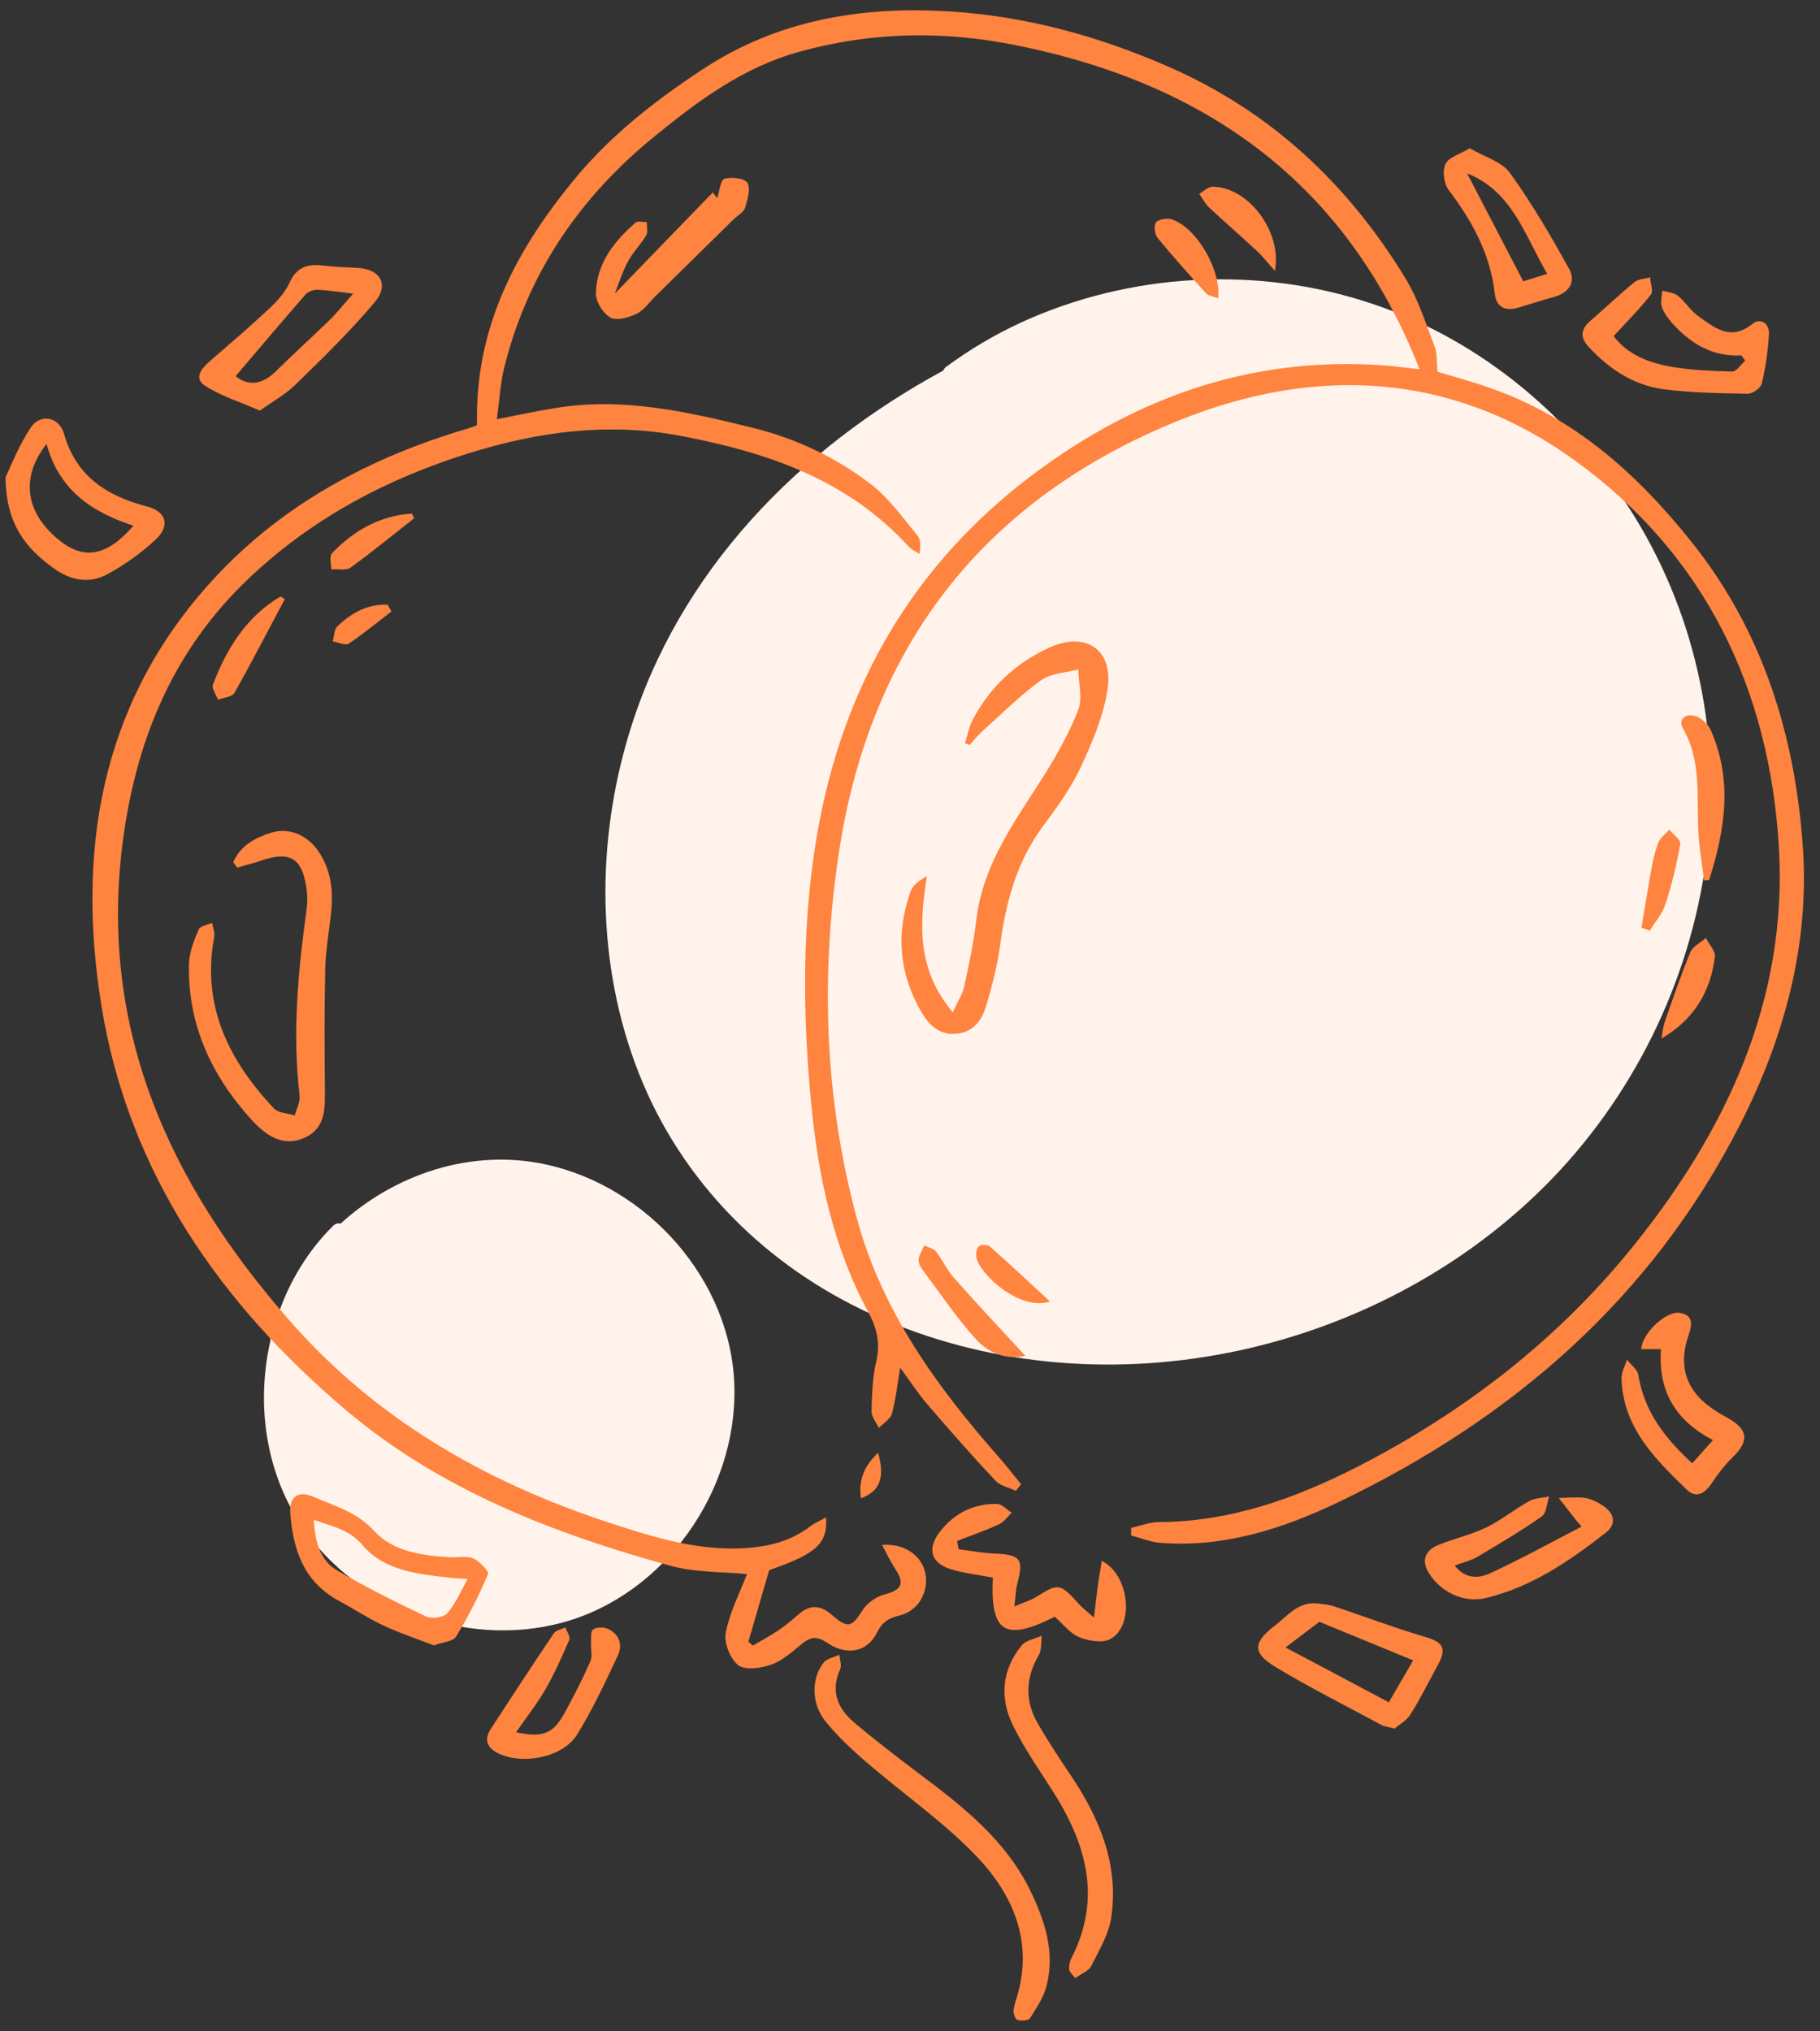 <?xml version="1.0" encoding="UTF-8"?> <svg xmlns="http://www.w3.org/2000/svg" width="112" height="125" viewBox="0 0 112 125" fill="none"><rect x="0" y="0" width="112" height="125" fill="#333333" stroke="none"/><g clip-path="url(#clip0_126_443)"><path d="M45.193 85.322C45.365 91.771 40.897 98.152 34.608 99.856C28.504 101.515 21.421 98.774 18.184 93.303C16.261 90.067 15.812 86.139 16.641 82.511C16.63 82.431 16.63 82.35 16.653 82.258C16.791 81.751 16.964 81.256 17.159 80.772C17.862 78.78 18.979 76.948 20.488 75.451C20.626 75.302 20.799 75.267 20.96 75.302C24.312 72.249 28.999 70.683 33.537 71.651C39.86 72.998 45.02 78.803 45.193 85.322Z" fill="#FFF3EB"></path><path d="M104.99 52.923C103.988 60.467 100.441 67.631 95.051 73.01C84.455 83.571 67.432 87.141 53.704 80.91C47.173 77.951 41.956 72.756 39.319 66.065C36.693 59.419 36.658 51.841 38.743 45.046C41.76 35.175 49.143 27.631 58.046 22.806C58.092 22.714 58.138 22.633 58.242 22.564C59.681 21.504 61.213 20.594 62.837 19.846C69.54 16.771 77.418 16.345 84.409 18.683C91.181 20.94 96.894 25.777 100.614 31.835C104.484 38.147 105.969 45.599 104.99 52.923Z" fill="#FFF3EB"></path><path d="M29.356 26.157C29.206 20.111 31.809 15.308 35.425 10.943C37.602 8.317 40.286 6.221 43.119 4.344C47.83 1.199 53.093 0.347 58.621 0.716C63.263 1.027 67.662 2.247 71.924 4.113C78.235 6.877 82.969 11.346 86.505 17.151C87.276 18.429 87.737 19.892 88.278 21.308C88.451 21.758 88.405 22.288 88.463 22.875C89.465 23.186 90.593 23.485 91.699 23.877C96.859 25.674 100.728 29.14 104.08 33.333C108.491 38.838 110.472 45.299 110.944 52.129C111.359 58.083 109.827 63.807 107.098 69.174C101.65 79.897 93.058 87.314 82.381 92.439C78.961 94.075 75.321 95.261 71.405 94.95C70.795 94.904 70.208 94.651 69.609 94.501C69.609 94.34 69.609 94.19 69.609 94.029C70.185 93.902 70.749 93.672 71.325 93.672C75.713 93.649 79.709 92.221 83.545 90.263C90.052 86.923 95.753 82.534 100.371 76.856C106.199 69.681 110.023 61.573 109.47 52.14C108.894 42.431 104.932 34.116 96.893 28.323C89.384 22.898 80.988 22.483 72.592 25.858C60.545 30.707 53.484 39.782 51.596 52.659C50.49 60.156 50.743 67.654 52.736 75.002C54.268 80.669 57.642 85.333 61.466 89.675C61.938 90.216 62.387 90.792 62.837 91.345C62.733 91.483 62.618 91.61 62.514 91.748C62.088 91.541 61.558 91.449 61.259 91.126C59.807 89.583 58.402 87.982 57.02 86.37C56.479 85.736 56.03 85.034 55.396 84.17C55.212 85.276 55.12 86.151 54.89 86.992C54.797 87.337 54.371 87.579 54.083 87.879C53.922 87.533 53.623 87.188 53.634 86.853C53.657 85.828 53.692 84.78 53.922 83.79C54.176 82.673 53.98 81.763 53.438 80.761C51.262 76.741 50.34 72.342 49.914 67.85C49.43 62.817 49.361 57.772 50.064 52.751C51.538 42.235 56.479 33.851 65.393 27.908C71.313 23.957 77.775 22.011 84.915 22.472C85.721 22.518 86.516 22.633 87.357 22.725C82.854 11.242 74.193 5.115 62.491 2.777C58.011 1.879 53.577 1.959 49.166 3.192C45.722 4.148 42.958 6.209 40.274 8.398C35.656 12.152 32.442 16.863 31.014 22.691C30.784 23.646 30.738 24.637 30.577 25.8C31.855 25.547 32.984 25.305 34.124 25.121C38.305 24.418 42.324 25.34 46.332 26.33C49.016 26.998 51.48 28.161 53.646 29.843C54.728 30.684 55.546 31.858 56.433 32.918C56.652 33.183 56.675 33.609 56.571 34.093C56.341 33.931 56.076 33.816 55.892 33.609C52.137 29.509 47.242 27.85 41.956 26.837C37.429 25.973 33.122 26.56 28.803 27.908C23.735 29.497 19.174 31.927 15.305 35.602C10.744 39.932 8.463 45.299 7.6 51.461C5.976 63.151 10.352 72.745 17.815 81.268C23.09 87.291 29.77 91.161 37.337 93.66C39.94 94.513 42.508 95.342 45.284 95.296C46.943 95.261 48.498 94.973 49.857 93.937C50.145 93.718 50.49 93.58 50.836 93.384C50.939 95.019 50.225 95.618 47.334 96.632C46.874 98.233 46.459 99.626 46.056 101.031C46.148 101.112 46.24 101.193 46.332 101.273C46.839 100.974 47.357 100.697 47.841 100.375C48.302 100.064 48.728 99.718 49.142 99.35C49.845 98.739 50.478 98.762 51.193 99.384C52.206 100.26 52.413 100.144 53.104 99.062C53.381 98.636 53.934 98.256 54.429 98.129C55.5 97.841 55.696 97.461 55.074 96.528C54.786 96.09 54.567 95.607 54.279 95.077C55.684 94.973 56.744 95.745 56.951 96.862C57.158 97.991 56.502 99.142 55.362 99.419C54.717 99.58 54.302 99.799 53.98 100.455C53.392 101.665 52.126 101.941 50.882 101.089C50.202 100.628 49.81 100.778 49.269 101.227C48.705 101.699 48.117 102.218 47.45 102.448C46.828 102.667 45.86 102.805 45.434 102.482C44.939 102.102 44.547 101.112 44.662 100.49C44.904 99.223 45.526 98.037 45.964 96.874C44.524 96.724 42.808 96.793 41.23 96.355C34.055 94.374 27.121 91.691 21.363 86.842C13.566 80.277 7.922 72.169 6.252 61.965C4.72 52.543 6.114 43.572 12.736 36.085C16.952 31.317 22.319 28.346 28.354 26.503C28.63 26.422 28.918 26.33 29.195 26.238C29.264 26.215 29.321 26.169 29.321 26.18L29.356 26.157Z" fill="#FF843F"></path><path d="M59.392 45.714C59.542 45.242 59.622 44.746 59.853 44.309C60.912 42.282 62.513 40.796 64.586 39.851C66.786 38.849 68.491 39.944 68.168 42.339C67.938 43.998 67.235 45.645 66.521 47.188C65.922 48.478 65.059 49.664 64.206 50.816C62.582 52.993 61.914 55.457 61.557 58.095C61.385 59.396 61.05 60.698 60.67 61.953C60.429 62.771 59.91 63.485 58.931 63.612C57.906 63.738 57.227 63.162 56.755 62.368C55.326 59.984 55.108 57.45 56.041 54.847C56.179 54.467 56.559 54.19 57.042 53.925C56.57 56.874 56.409 59.65 58.632 62.299C58.943 61.619 59.231 61.181 59.334 60.721C59.634 59.362 59.922 57.98 60.083 56.597C60.486 53.188 62.456 50.551 64.206 47.787C65.024 46.485 65.796 45.126 66.349 43.698C66.625 42.973 66.371 42.04 66.36 41.199C65.577 41.406 64.667 41.429 64.045 41.878C62.744 42.823 61.592 43.975 60.394 45.057C60.129 45.299 59.91 45.587 59.669 45.852C59.565 45.806 59.461 45.771 59.358 45.725L59.392 45.714Z" fill="#FF843F"></path><path d="M14.361 53.05C14.787 52.048 15.697 51.553 16.699 51.242C17.77 50.908 18.91 51.38 19.59 52.382C20.407 53.569 20.523 54.916 20.361 56.298C20.235 57.392 20.05 58.486 20.016 59.592C19.958 62.011 19.97 64.441 19.993 66.859C19.993 68.092 20.108 69.405 18.749 70.015C17.355 70.649 16.296 69.808 15.443 68.875C12.99 66.157 11.527 63.001 11.631 59.281C11.654 58.578 11.954 57.853 12.23 57.196C12.322 56.989 12.76 56.92 13.048 56.793C13.094 57.07 13.232 57.369 13.186 57.634C12.391 61.873 14.061 65.247 16.86 68.219C17.136 68.506 17.701 68.506 18.138 68.645C18.242 68.242 18.484 67.815 18.438 67.424C17.977 63.577 18.346 59.776 18.864 55.976C18.933 55.503 18.922 55.008 18.841 54.547C18.565 52.808 17.816 52.382 16.157 52.935C15.651 53.108 15.121 53.246 14.603 53.396C14.522 53.281 14.43 53.177 14.349 53.062L14.361 53.05Z" fill="#FF843F"></path><path d="M62.364 123.789C62.422 123.501 62.433 123.352 62.479 123.214C63.677 119.678 62.422 116.672 60.072 114.218C58.022 112.088 55.546 110.372 53.288 108.425C52.402 107.665 51.538 106.847 50.801 105.938C49.925 104.855 49.914 103.312 50.674 102.333C50.87 102.068 51.319 101.999 51.653 101.837C51.676 102.137 51.814 102.494 51.699 102.736C51.1 104.072 51.538 105.131 52.54 105.984C53.83 107.078 55.166 108.103 56.525 109.128C59.243 111.166 61.915 113.251 63.435 116.418C64.311 118.238 64.921 120.138 64.414 122.177C64.242 122.891 63.792 123.559 63.389 124.204C63.297 124.354 62.836 124.388 62.606 124.308C62.445 124.25 62.399 123.905 62.353 123.789H62.364Z" fill="#FF843F"></path><path d="M26.741 101.273C25.658 100.858 24.576 100.501 23.551 100.018C22.618 99.58 21.765 99.004 20.856 98.52C18.679 97.346 18.022 95.342 17.861 93.084C17.792 92.117 18.356 91.714 19.255 92.105C20.579 92.681 21.95 93.038 23.021 94.213C24.207 95.503 25.981 95.733 27.697 95.837C28.169 95.86 28.71 95.733 29.114 95.906C29.505 96.079 30.104 96.701 30.035 96.874C29.471 98.198 28.814 99.499 28.066 100.72C27.87 101.031 27.225 101.066 26.73 101.25L26.741 101.273ZM19.312 93.545C19.381 94.916 19.715 96.044 20.764 96.655C22.537 97.691 24.38 98.613 26.234 99.488C26.568 99.649 27.282 99.546 27.513 99.292C28.019 98.728 28.33 97.979 28.78 97.173C28.238 97.138 27.95 97.127 27.662 97.092C25.704 96.874 23.643 96.666 22.318 95.1C21.478 94.109 20.476 93.96 19.312 93.534V93.545Z" fill="#FF843F"></path><path d="M15.995 25.27C14.751 24.729 13.599 24.372 12.632 23.75C11.906 23.29 12.379 22.691 12.908 22.23C14.164 21.147 15.408 20.076 16.617 18.947C17.089 18.498 17.561 17.968 17.826 17.381C18.264 16.425 18.944 16.229 19.876 16.345C20.567 16.425 21.27 16.448 21.961 16.483C23.401 16.552 23.977 17.508 23.055 18.602C21.546 20.399 19.853 22.046 18.172 23.681C17.538 24.303 16.721 24.741 15.995 25.27ZM14.498 23.151C15.316 23.796 16.168 23.658 16.997 22.829C18.068 21.769 19.197 20.756 20.268 19.708C20.752 19.235 21.166 18.706 21.731 18.072C20.855 17.968 20.199 17.865 19.554 17.83C19.312 17.83 18.966 17.934 18.817 18.107C17.377 19.754 15.96 21.435 14.498 23.151Z" fill="#FF843F"></path><path d="M0.332 29.394C0.643 28.749 1.138 27.447 1.887 26.319C2.474 25.432 3.638 25.651 3.937 26.687C4.686 29.325 6.574 30.522 9.039 31.167C10.237 31.478 10.49 32.354 9.58 33.206C8.705 34.024 7.703 34.738 6.655 35.313C5.492 35.97 4.306 35.717 3.246 34.934C1.622 33.736 0.367 32.296 0.344 29.394H0.332ZM2.866 27.32C1.253 29.371 1.553 31.513 3.58 33.194C5.146 34.496 6.563 34.254 8.21 32.354C5.665 31.524 3.626 30.165 2.866 27.32Z" fill="#FF843F"></path><path d="M107.189 21.873C105.404 21.977 104.056 21.159 102.928 19.915C102.663 19.616 102.398 19.27 102.271 18.901C102.168 18.602 102.271 18.222 102.294 17.888C102.617 17.98 102.997 18.003 103.25 18.199C103.711 18.567 104.022 19.109 104.494 19.443C105.496 20.157 106.487 21.021 107.834 19.938C108.341 19.535 108.894 19.892 108.859 20.56C108.802 21.585 108.652 22.61 108.421 23.6C108.352 23.877 107.857 24.234 107.558 24.234C105.83 24.199 104.091 24.176 102.386 23.957C100.532 23.716 99.035 22.714 97.768 21.355C97.238 20.79 97.261 20.272 97.86 19.754C98.781 18.959 99.657 18.118 100.59 17.358C100.832 17.162 101.223 17.162 101.546 17.07C101.569 17.427 101.753 17.922 101.592 18.13C100.901 19.017 100.094 19.823 99.3 20.687C100.141 21.804 101.419 22.311 102.755 22.552C104.01 22.783 105.312 22.829 106.602 22.863C106.867 22.863 107.132 22.426 107.396 22.195C107.327 22.092 107.247 22 107.178 21.896L107.189 21.873Z" fill="#FF843F"></path><path d="M61.098 97.092C60.165 96.908 59.324 96.827 58.518 96.574C57.285 96.194 57.032 95.319 57.827 94.282C58.714 93.13 59.911 92.531 61.351 92.555C61.662 92.555 61.962 92.912 62.261 93.096C61.996 93.349 61.766 93.683 61.455 93.821C60.626 94.201 59.75 94.501 58.898 94.835C58.932 95.008 58.956 95.169 58.99 95.342C59.727 95.434 60.453 95.584 61.19 95.607C62.802 95.676 63.01 95.941 62.606 97.449C62.503 97.818 62.503 98.221 62.422 98.866C62.998 98.613 63.401 98.497 63.747 98.29C65.14 97.415 65.233 97.426 66.384 98.705C66.603 98.947 66.856 99.142 67.317 99.546C67.409 98.774 67.478 98.221 67.547 97.668C67.617 97.15 67.709 96.632 67.801 96.056C69.528 96.931 69.816 100.064 68.331 100.87C67.835 101.135 66.983 100.985 66.407 100.755C65.831 100.513 65.405 99.937 64.91 99.499C61.835 101.043 60.937 100.478 61.098 97.092Z" fill="#FF843F"></path><path d="M85.835 106.387C85.398 106.272 85.168 106.249 84.983 106.145C82.795 104.959 80.549 103.841 78.43 102.552C77.059 101.711 77.129 101.066 78.43 100.064C79.225 99.453 79.881 98.555 81.067 98.682C81.413 98.716 81.77 98.751 82.092 98.855C83.958 99.476 85.801 100.179 87.678 100.732C88.784 101.054 89.049 101.423 88.507 102.425C87.943 103.461 87.425 104.509 86.803 105.5C86.561 105.892 86.1 106.133 85.835 106.375V106.387ZM86.964 102.183C84.903 101.331 82.922 100.524 81.194 99.81C80.618 100.248 79.95 100.743 79.109 101.388C81.309 102.552 83.371 103.646 85.467 104.763C86.043 103.772 86.515 102.955 86.964 102.183Z" fill="#FF843F"></path><path d="M66.176 121.751C66.004 121.521 65.808 121.371 65.796 121.198C65.773 120.956 65.842 120.68 65.957 120.461C67.846 116.718 66.798 113.343 64.691 110.084C63.873 108.817 63.021 107.562 62.353 106.226C61.5 104.509 61.639 102.782 62.871 101.262C63.136 100.939 63.689 100.859 64.115 100.663C64.057 101.066 64.115 101.527 63.93 101.849C63.113 103.254 63.055 104.648 63.85 106.041C64.472 107.124 65.163 108.172 65.854 109.197C67.65 111.858 68.86 114.714 68.388 117.985C68.238 119.033 67.639 120.023 67.155 120.991C66.994 121.302 66.545 121.463 66.153 121.751H66.176Z" fill="#FF843F"></path><path d="M89.522 96.344C90.167 97.196 91.019 97.138 91.687 96.828C93.576 95.952 95.407 94.95 97.33 93.948C97.088 93.672 97.019 93.603 96.962 93.522C96.616 93.084 96.271 92.635 95.925 92.186C96.467 92.186 97.019 92.117 97.549 92.186C97.929 92.244 98.321 92.451 98.655 92.67C99.346 93.13 99.496 93.798 98.828 94.317C96.582 96.067 94.244 97.68 91.422 98.348C90.063 98.67 88.635 97.968 87.921 96.793C87.46 96.044 87.679 95.399 88.577 95.054C89.533 94.674 90.558 94.443 91.48 93.994C92.401 93.545 93.207 92.877 94.106 92.382C94.463 92.186 94.923 92.186 95.338 92.094C95.188 92.508 95.177 93.119 94.877 93.326C93.599 94.225 92.24 95.019 90.892 95.826C90.489 96.056 90.017 96.159 89.522 96.344Z" fill="#FF843F"></path><path d="M104.125 90.067C104.563 89.572 104.954 89.145 105.415 88.627C103.169 87.464 102.018 85.667 102.213 83.03H100.993C101.062 82.028 102.536 80.669 103.365 80.795C104.252 80.934 104.114 81.579 103.918 82.154C103.457 83.467 103.515 84.734 104.39 85.805C104.874 86.404 105.588 86.865 106.267 87.234C107.569 87.948 107.684 88.65 106.624 89.687C106.129 90.17 105.703 90.723 105.323 91.299C104.897 91.944 104.356 92.221 103.791 91.668C101.822 89.767 99.875 87.832 99.783 84.826C99.783 84.446 100.002 84.055 100.117 83.675C100.359 83.986 100.762 84.274 100.82 84.619C101.188 86.888 102.49 88.546 104.137 90.055L104.125 90.067Z" fill="#FF843F"></path><path d="M90.467 9.135C91.365 9.664 92.425 9.952 92.92 10.643C94.268 12.509 95.431 14.513 96.548 16.517C96.997 17.323 96.594 18.003 95.65 18.268C94.901 18.475 94.175 18.717 93.427 18.936C92.632 19.178 92.079 18.901 91.987 18.072C91.711 15.642 90.605 13.615 89.154 11.703C88.855 11.312 88.751 10.517 88.947 10.102C89.142 9.676 89.834 9.492 90.455 9.123L90.467 9.135ZM90.294 10.69C91.457 12.924 92.575 15.078 93.738 17.312C94.06 17.208 94.567 17.059 95.212 16.851C93.83 14.49 93.07 11.772 90.294 10.678V10.69Z" fill="#FF843F"></path><path d="M31.762 106.606C33.363 106.951 34.031 106.709 34.711 105.477C35.298 104.417 35.851 103.335 36.335 102.229C36.473 101.918 36.346 101.492 36.369 101.123C36.381 100.835 36.335 100.398 36.496 100.283C36.703 100.133 37.141 100.121 37.395 100.237C38.109 100.559 38.339 101.216 38.016 101.895C37.233 103.554 36.462 105.235 35.494 106.778C34.607 108.184 32.085 108.644 30.599 107.873C29.943 107.527 29.805 107.02 30.196 106.41C31.475 104.44 32.764 102.471 34.078 100.524C34.204 100.329 34.55 100.271 34.792 100.156C34.884 100.409 35.114 100.732 35.033 100.916C34.584 101.953 34.124 103.001 33.559 103.98C33.029 104.89 32.373 105.719 31.751 106.617L31.762 106.606Z" fill="#FF843F"></path><path d="M37.809 18.095C39.859 15.976 41.863 13.903 43.867 11.841C43.959 11.957 44.04 12.083 44.132 12.198C44.27 11.784 44.34 11.07 44.581 11.001C45.019 10.874 45.837 10.977 45.998 11.254C46.205 11.634 45.998 12.302 45.848 12.797C45.756 13.074 45.388 13.258 45.157 13.488C43.556 15.055 41.967 16.633 40.366 18.199C39.974 18.579 39.64 19.086 39.168 19.316C38.696 19.546 37.947 19.754 37.567 19.546C37.118 19.293 36.669 18.579 36.669 18.072C36.703 16.218 37.786 14.859 39.111 13.696C39.249 13.58 39.571 13.673 39.802 13.673C39.802 13.938 39.882 14.271 39.767 14.479C39.433 15.043 38.949 15.527 38.638 16.103C38.293 16.736 38.086 17.45 37.821 18.107L37.809 18.095Z" fill="#FF843F"></path><path d="M104.863 54.167C104.737 53.131 104.552 52.094 104.506 51.058C104.414 48.95 104.702 46.796 103.562 44.827C103.239 44.262 103.769 43.882 104.322 44.067C104.691 44.182 105.105 44.55 105.267 44.907C106.649 48.017 106.153 51.104 105.174 54.167C105.071 54.167 104.967 54.167 104.863 54.179V54.167Z" fill="#FF843F"></path><path d="M63.089 83.444C61.915 83.709 60.821 83.26 60.06 82.419C58.84 81.072 57.826 79.552 56.732 78.089C56.605 77.916 56.502 77.663 56.536 77.478C56.582 77.19 56.755 76.925 56.882 76.649C57.123 76.764 57.446 76.833 57.596 77.018C57.999 77.536 58.275 78.158 58.713 78.653C60.129 80.254 61.604 81.82 63.101 83.444H63.089Z" fill="#FF843F"></path><path d="M17.527 36.868C16.502 38.792 15.5 40.738 14.429 42.639C14.291 42.892 13.761 42.926 13.416 43.065C13.301 42.754 13.013 42.374 13.105 42.132C13.946 39.909 15.166 37.951 17.263 36.707C17.355 36.765 17.435 36.811 17.527 36.868Z" fill="#FF843F"></path><path d="M102.237 63.934C102.306 63.566 102.341 63.185 102.468 62.828C102.963 61.412 103.447 59.984 104.022 58.602C104.172 58.245 104.644 58.014 104.978 57.726C105.174 58.118 105.577 58.532 105.531 58.889C105.266 61.043 104.23 62.759 102.237 63.922V63.934Z" fill="#FF843F"></path><path d="M74.964 18.36C74.653 18.233 74.365 18.21 74.215 18.049C73.202 16.932 72.2 15.815 71.244 14.652C71.06 14.433 70.99 13.88 71.14 13.684C71.301 13.488 71.82 13.408 72.108 13.5C73.593 13.972 75.16 16.575 74.964 18.36Z" fill="#FF843F"></path><path d="M78.454 16.667C78.005 16.172 77.717 15.792 77.383 15.481C76.404 14.559 75.379 13.684 74.4 12.763C74.158 12.532 73.997 12.21 73.801 11.934C74.066 11.784 74.331 11.496 74.596 11.496C76.761 11.461 78.926 14.225 78.454 16.679V16.667Z" fill="#FF843F"></path><path d="M101.017 57.081C101.212 55.907 101.397 54.743 101.604 53.58C101.708 53.004 101.834 52.417 102.042 51.875C102.168 51.564 102.491 51.323 102.733 51.058C102.963 51.357 103.447 51.691 103.401 51.944C103.182 53.188 102.882 54.432 102.491 55.642C102.307 56.229 101.857 56.736 101.523 57.277C101.351 57.219 101.178 57.15 101.017 57.093V57.081Z" fill="#FF843F"></path><path d="M25.486 31.893C24.184 32.918 22.906 33.966 21.57 34.934C21.294 35.129 20.787 35.014 20.384 35.037C20.384 34.703 20.257 34.231 20.43 34.047C21.777 32.642 23.39 31.732 25.348 31.605C25.394 31.697 25.44 31.789 25.486 31.881V31.893Z" fill="#FF843F"></path><path d="M64.61 80.104C62.755 80.692 60.314 78.457 60.083 77.386C60.037 77.167 60.083 76.833 60.245 76.695C60.371 76.58 60.786 76.592 60.913 76.707C62.133 77.789 63.32 78.895 64.61 80.093V80.104Z" fill="#FF843F"></path><path d="M24.092 37.629C23.217 38.297 22.376 38.999 21.466 39.609C21.259 39.748 20.81 39.529 20.476 39.471C20.568 39.149 20.568 38.723 20.775 38.527C21.639 37.721 22.629 37.156 23.85 37.214C23.931 37.352 24.011 37.49 24.092 37.629Z" fill="#FF843F"></path><path d="M54.037 89.41C54.475 90.954 54.141 91.783 52.978 92.209C52.828 91.103 53.15 90.251 54.037 89.41Z" fill="#FF843F"></path></g><defs><clipPath id="clip0_126_443"><rect width="110.693" height="123.707" fill="white" transform="translate(0.333 0.635)"></rect></clipPath></defs></svg> 